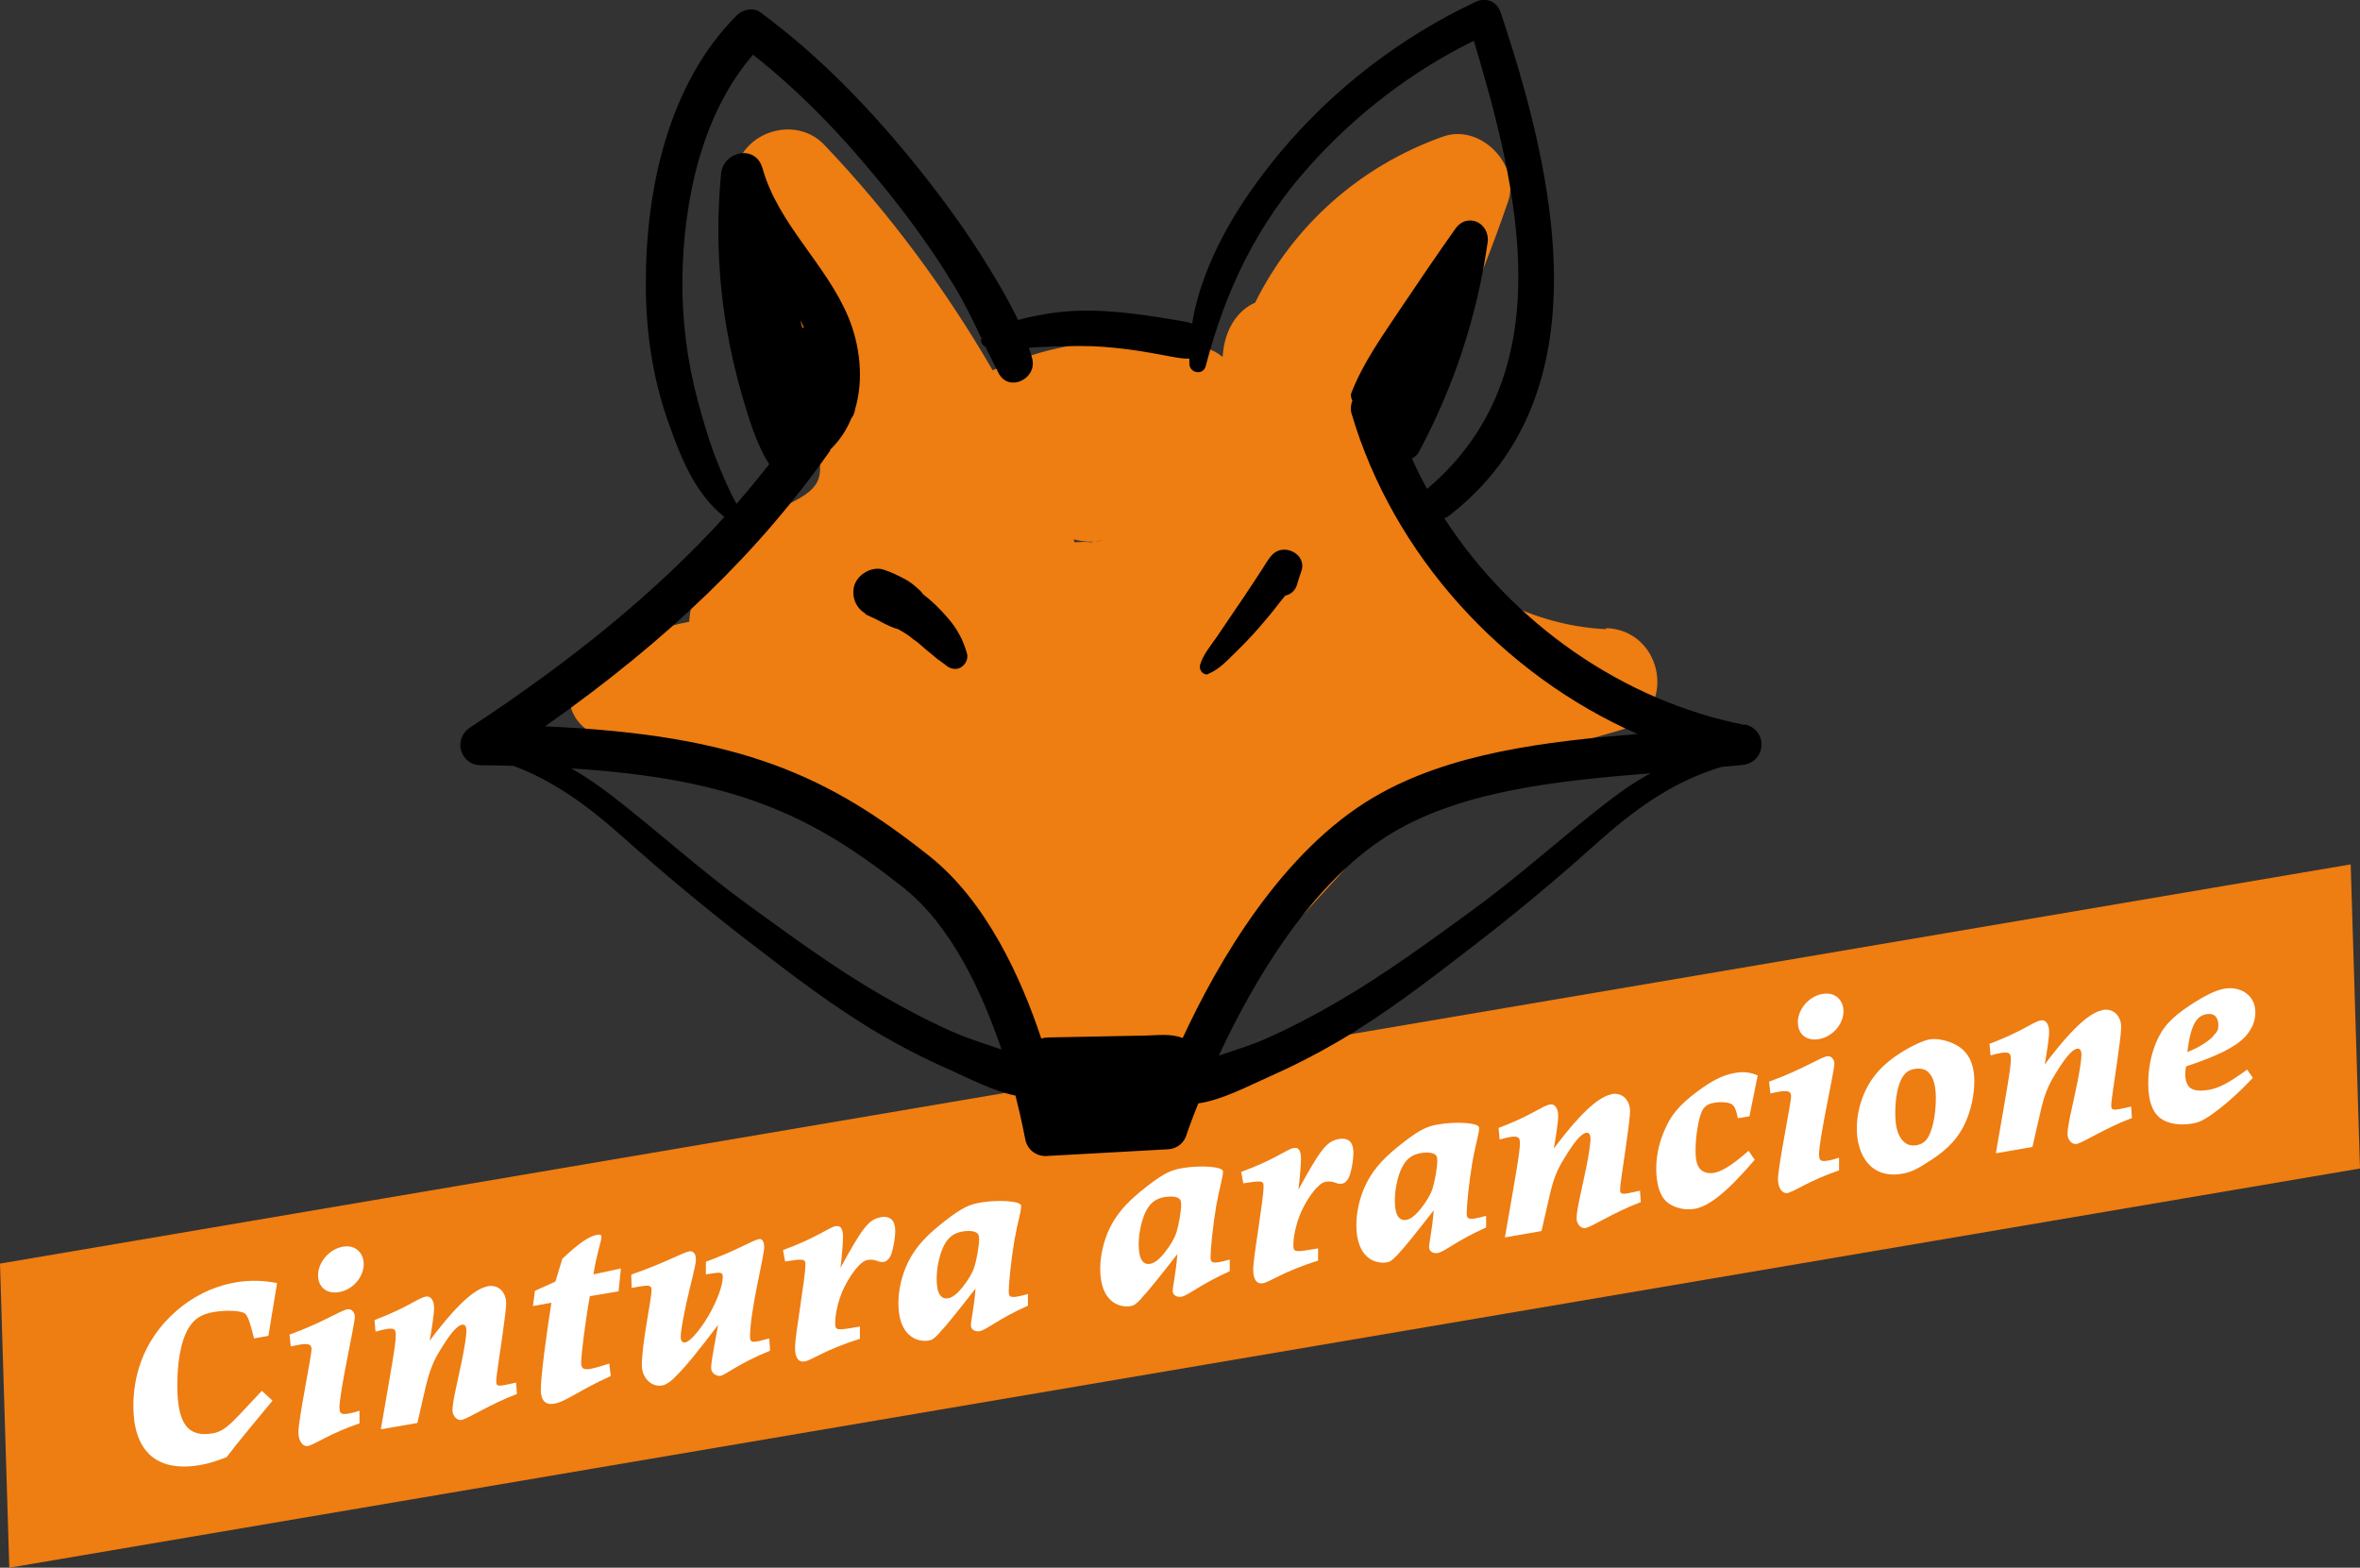 <?xml version="1.0" encoding="UTF-8"?>
<svg xmlns="http://www.w3.org/2000/svg" id="Ebene_2" viewBox="0 0 111.67 74.18">
  <rect x="0" y="0" width="111.67" height="74.18" fill="#333333" stroke="none"/>
  <defs>
    <style>.cls-1{fill:#ee7d12;}.cls-2{fill:#fff;}</style>
  </defs>
  <g id="Ebene_1-2">
    <polygon class="cls-1" points="111.67 55.29 .44 74.18 0 59.79 111.23 40.9 111.67 55.29"></polygon>
    <path class="cls-1" d="M75.99,29.77c-3.74-.17-7.35-2.24-9.66-5.24-.16-.95-.33-1.9-.49-2.85,2.24-3.84,4.08-7.93,5.52-12.15.59-1.74-1.31-3.69-3.07-3.07-3.97,1.4-7.11,4.25-8.9,7.86-.87.38-1.39,1.28-1.51,2.28-.01.1-.02.19-.03.29-.25-.21-.53-.36-.84-.41-.23-.03-.44-.06-.65-.08,0,0,0,0,0-.01-.02,0-.04,0-.05,0-.57-.05-1.1-.03-1.72.08-.06.01-.11.03-.17.04-.36-.22-.8-.36-1.33-.36-2.16,0-4.18.48-6.12,1.37-2.23-3.84-4.88-7.43-7.97-10.67-1.12-1.18-3.11-.85-3.92.5-1.37,2.3-1.09,4.86-.06,7.23.92,2.11,2.55,3.84,3.4,5.97.25.64.59,1.63.23,2.29-.34.62-1.3.97-1.88,1.27-2.15,1.14-3.98,2.78-4.16,5.31-1.04.2-2.05.53-3,1.03-.66.14-1.24.54-1.64,1.07-.17.13-.34.25-.5.39-1.15,1.01-.22,2.73,1.02,2.91,1.83,1.47,3.94,2.26,6.26,2.66,2.26.4,4.67.5,6.82,1.37.13.05.25.13.37.18.18.23.39.44.63.62,2.88,2.15,4.99,5.28,6.1,8.68.39,1.21,1.59,2.01,2.85,1.78.81,1.37,3.1,1.92,4.26.15.47-.77.98-1.51,1.51-2.24.06-.05.12-.1.18-.16,1.99-2.18,3.98-4.36,5.98-6.53.66-.72.8-1.52.62-2.21.39-.42.8-.82,1.22-1.22.68-.37,1.36-.71,2.06-1.04.38.11.81.13,1.26,0,2.69-.77,5.37-1.54,8.06-2.31,2.72-.78,2.1-4.71-.65-4.83ZM51.68,25.66c-.28-.03-.55-.02-.83,0-.02-.05-.03-.09-.05-.14.29.08.59.12.9.11,0,.01-.01.02-.02.04ZM51.86,25.61c.12-.01.23-.02.35-.04-.18.04-.28.05-.35.04ZM64.27,30.3s0,0,0-.02c0,0,0,.01,0,.02,0,0,0,0,0,0Z"></path>
    <path d="M82.55,34.3c-5.79-1.14-11-4.83-14.21-9.78.06-.02.13-.04.19-.09,7.5-5.74,5.01-16.28,2.47-23.86-.18-.52-.7-.71-1.18-.48-3.55,1.67-6.75,4.13-9.26,7.14-1.88,2.26-3.66,5.09-4.15,8.08-.23-.08-.48-.12-.73-.16-.49-.08-.98-.16-1.47-.23-.87-.12-1.74-.21-2.62-.22-.82-.01-1.65.06-2.45.22-.32.06-.65.13-.97.22-.42-.89-.94-1.76-1.43-2.56-.97-1.59-2.07-3.09-3.23-4.55-2.21-2.76-4.69-5.36-7.55-7.46-.32-.23-.82-.12-1.08.14-3.27,3.25-4.34,8.3-4.32,12.77,0,2.21.32,4.4,1.06,6.49.6,1.7,1.28,3.41,2.66,4.49-3.16,3.47-7.06,6.69-12.06,9.98-.35.23-.52.67-.4,1.08.12.41.49.69.92.69.54,0,1.05.01,1.56.03,1.92.72,3.51,1.89,5.11,3.31,1.99,1.78,4.01,3.46,6.13,5.09,1.96,1.51,3.93,3.02,6.07,4.28,1.08.63,2.19,1.2,3.33,1.7.96.43,2.04,1,3.11,1.22.31,1.21.45,2.03.46,2.05.08.47.48.81.95.81.02,0,.04,0,.05,0l5.77-.32c.4-.02.74-.29.86-.67,0-.02.2-.6.56-1.5,1.15-.17,2.33-.81,3.37-1.27,1.09-.48,2.15-1.02,3.18-1.62,2.19-1.27,4.21-2.82,6.22-4.37,2.07-1.59,4.05-3.22,5.99-4.97,1.84-1.65,3.66-2.99,5.99-3.69.35-.03.7-.06,1.04-.1.47-.05.84-.44.86-.92s-.31-.89-.78-.99ZM39.27,21.29c.45-.43.79-.94,1.01-1.49.01-.02.02-.03.04-.05.08-.12.12-.25.14-.38.42-1.41.24-3.02-.32-4.37-1.05-2.51-3.32-4.39-4.06-7.04-.32-1.14-1.86-.82-1.96.27-.23,2.39-.15,4.8.24,7.17.19,1.14.45,2.27.77,3.37.31,1.05.66,2.25,1.27,3.19-.5.64-1.01,1.26-1.55,1.88-.35-.63-.64-1.32-.88-1.91-.39-.96-.68-1.96-.95-2.96-.51-1.9-.75-3.83-.73-5.79.05-3.64.89-7.75,3.34-10.59,2.43,1.9,4.57,4.21,6.48,6.61,1.1,1.38,2.13,2.82,3.04,4.33.49.8.89,1.64,1.29,2.48-.06.16.03.32.19.4.2.42.41.84.63,1.26.48.9,1.8.26,1.59-.67-.04-.18-.11-.36-.17-.54.2-.02.4-.04.59-.04.8-.04,1.59-.06,2.39-.04.78.03,1.56.12,2.34.24.47.08.94.16,1.4.25.32.06.6.11.88.1,0,.09-.01.17,0,.26.02.43.65.54.77.1.93-3.58,2.42-6.7,4.91-9.47,2.18-2.44,4.84-4.49,7.78-5.93,2.11,7.06,4.24,15.75-2.21,21.2,0,0,0,0,0,.01-.26-.47-.5-.95-.72-1.44.13-.07.25-.17.32-.3,1.67-3.11,2.76-6.43,3.26-9.92.13-.93-.96-1.46-1.53-.65-.89,1.26-1.76,2.54-2.62,3.82-.84,1.26-1.75,2.53-2.3,3.95-.04.12,0,.25.05.36-.07.19-.1.39-.04.6,1.97,6.7,7.14,12.36,13.53,15.17-4.26.35-8.88.88-12.47,2.99-4.33,2.54-7.35,7.73-9.05,11.4-.02,0-.03-.02-.04-.02-.54-.2-1.15-.11-1.72-.1-.51.01-1.03.02-1.54.03-1.03.02-2.05.04-3.08.06-.1,0-.21.02-.31.05-.96-2.9-2.62-6.51-5.29-8.63-4.74-3.76-8.89-5.75-18.19-6.14,5.89-4.15,10.16-8.3,13.51-13.07ZM37.96,15.49c-.03-.11-.06-.23-.09-.34.06.12.12.23.17.36-.03,0-.05-.01-.08-.02ZM52.86,51.71s0,0,0,0c-.02-.02-.03-.02,0,0ZM52.91,51.75s.01,0,.02.01c0,0,0,0,0,0,0,0-.02-.01-.02-.02,0,0,0,0,0,0ZM52.87,51.72s0,0,.01,0c0,0,0,0,0,0,0,0,0,0-.01-.01,0,0,0,0,0,0ZM45.11,48.84c-1.17-.52-2.31-1.12-3.42-1.76-2.24-1.3-4.33-2.84-6.42-4.36-2.18-1.59-4.15-3.39-6.28-5.04-.6-.46-1.26-.93-1.96-1.32,7.85.49,11.46,2.27,15.73,5.65,2.28,1.81,3.74,5.02,4.63,7.65-.77-.27-1.58-.51-2.27-.82ZM69.71,43.04c-2.09,1.52-4.18,3.06-6.42,4.36-1.11.65-2.25,1.24-3.42,1.76-.67.3-1.45.53-2.2.79,1.6-3.44,4.41-8.32,8.29-10.59,3.37-1.97,7.79-2.42,12.14-2.77-.76.41-1.47.91-2.11,1.41-2.13,1.65-4.1,3.45-6.28,5.04Z"></path>
    <path d="M44.44,31.24c.08.06.15.12.23.17.02.01.02.02.03.02.02.02.04.03.06.05.2.17.49.24.72.09.22-.14.35-.41.27-.67-.09-.3-.19-.58-.34-.85-.16-.3-.35-.57-.57-.82-.35-.41-.74-.79-1.17-1.12-.03-.04-.05-.08-.09-.12-.05-.05-.11-.11-.17-.16-.17-.15-.34-.29-.54-.4-.33-.18-.68-.35-1.04-.47-.57-.2-1.29.23-1.42.8-.12.52.11,1.02.55,1.28,0,0-.01.01-.02.02.25.12.51.23.76.37.22.12.53.27.82.35.19.11.38.22.55.35.08.06.16.14.25.19.02.02.04.04.07.05.05.04.09.08.13.11.19.17.38.33.58.49.11.09.21.18.31.26Z"></path>
    <path d="M57.18,31.88c.5-.2.87-.61,1.25-.98.38-.37.75-.75,1.1-1.15.34-.39.67-.78.98-1.19.1-.13.2-.25.31-.38.26-.05.47-.24.55-.51.07-.22.13-.44.21-.65.27-.79-.81-1.34-1.36-.79-.2.2-.35.47-.5.71-.14.22-.29.44-.44.67-.28.43-.57.86-.86,1.28-.28.41-.56.82-.84,1.24-.29.43-.66.84-.8,1.35-.06.22.17.51.41.41Z"></path>
    <path class="cls-2" d="M12.89,66.28c-.59.71-1.71,2.06-2.17,2.67-.49.19-.84.3-1.24.37-2.25.39-3.17-.85-3.17-2.79,0-1.23.35-3.02,2.01-4.48.71-.63,1.67-1.17,2.83-1.37.64-.11,1.28-.1,1.96.03-.13.84-.28,1.67-.41,2.5l-.68.12c-.16-.65-.28-1.06-.43-1.18-.17-.12-.8-.18-1.47-.07-.66.11-.96.38-1.19.75-.43.71-.54,1.83-.54,2.72,0,1.82.5,2.48,1.69,2.27.63-.11,1-.63,2.31-2.01l.5.46Z"></path>
    <path class="cls-2" d="M16.07,66.64c0,.22.06.31.4.25.13-.02.31-.06.54-.14v.6c-1.39.47-2.13,1.01-2.44,1.07-.24.04-.45-.22-.45-.66,0-.59.62-3.59.62-3.91,0-.2-.07-.31-.6-.22-.11.02-.23.05-.38.08l-.06-.56c1.6-.58,2.42-1.15,2.75-1.2.18-.03.34.14.34.36,0,.35-.73,3.55-.73,4.33ZM17.21,59.82c0,.6-.51,1.21-1.17,1.32-.61.1-.99-.26-.99-.8,0-.6.51-1.23,1.17-1.35.62-.11.99.32.99.82Z"></path>
    <path class="cls-2" d="M23.06,60.86c.57-.1.89.33.89.8,0,.22-.07.79-.19,1.63-.12.86-.28,1.84-.28,2.07,0,.19.05.24.38.18.13-.02.32-.07.56-.12l.04.54c-1.28.48-2.3,1.17-2.63,1.23-.2.03-.42-.19-.42-.46,0-.41.23-1.3.46-2.42.11-.53.2-1.14.2-1.32,0-.22-.06-.33-.2-.31-.26.04-.63.49-1.21,1.49-.19.35-.36.78-.52,1.46l-.39,1.7-1.73.3c.51-2.95.71-4.02.71-4.47,0-.25-.07-.34-.46-.27-.13.02-.29.06-.5.12l-.05-.55c1.58-.59,2.06-1.05,2.44-1.11.21-.04.38.17.38.54,0,.28-.11,1.02-.21,1.55,1.44-1.92,2.23-2.48,2.74-2.57Z"></path>
    <path class="cls-2" d="M29.28,61.1l-1.37.23c-.22,1.22-.41,2.79-.41,3.15,0,.26.1.35.44.29.19-.03.47-.12.89-.25l.07.59c-1.51.68-2.11,1.21-2.68,1.31-.39.07-.63-.13-.63-.66,0-.65.26-2.57.5-4.12l-.87.16.09-.72.97-.44.33-1.08c.82-.78,1.29-1.07,1.64-1.13.17-.03.21.01.21.11,0,.18-.24.83-.38,1.76l1.3-.28-.11,1.08Z"></path>
    <path class="cls-2" d="M31.91,65.2c-.27.25-.45.34-.6.36-.45.08-.94-.33-.94-.96,0-.51.11-1.28.23-2.01.11-.67.23-1.32.23-1.55s-.13-.24-.6-.16c-.1.02-.22.04-.34.06l-.02-.63c1.71-.6,2.42-1.04,2.75-1.1.18-.03.31.12.31.37,0,.3-.23,1.07-.45,2.07-.13.61-.27,1.3-.27,1.62,0,.19.1.27.21.25.29-.05.88-.82,1.23-1.49.25-.47.55-1.16.55-1.61,0-.25-.1-.23-.8-.12v-.6c1.45-.52,2.21-1.02,2.52-1.07.16-.03.24.15.24.38,0,.45-.67,3-.67,4.24,0,.2.04.28.35.22.13-.02.3-.08.56-.14l.04.58c-1.46.59-2.12,1.15-2.34,1.19-.18.03-.45-.11-.45-.37,0-.33.18-1.2.33-2.04-.93,1.23-1.61,2.07-2.07,2.5Z"></path>
    <path class="cls-2" d="M41.63,57.6c.45-.08.73.08.73.66,0,.31-.09.76-.15.97-.07.27-.22.45-.39.48-.27.05-.35-.16-.78-.09-.34.06-.78.69-1.05,1.21-.26.48-.47,1.23-.47,1.77,0,.37.06.36,1.17.17v.58c-1.67.52-2.29,1.02-2.62,1.07-.28.05-.45-.17-.45-.64,0-.64.49-3.28.49-3.95,0-.27-.1-.27-.96-.14l-.1-.54c1.6-.58,2.18-1.08,2.49-1.13.28-.05.35.2.35.52,0,.25-.06.97-.12,1.45,1.01-1.85,1.33-2.28,1.86-2.38Z"></path>
    <path class="cls-2" d="M44.46,63.07c-.27.28-.35.33-.5.36-.59.1-1.45-.24-1.45-1.76,0-.64.16-1.33.46-1.95.39-.79.96-1.34,1.77-1.97s1.17-.77,1.67-.85c.82-.14,1.91-.08,1.91.16,0,.28-.15.69-.32,1.62-.17,1.02-.27,2.1-.27,2.42,0,.24.06.31.41.25.12-.02.28-.06.5-.12v.55c-1.45.65-1.97,1.16-2.3,1.21-.19.03-.4-.07-.4-.27,0-.22.16-.9.22-1.75-.79,1.01-1.34,1.71-1.71,2.1ZM45.55,60.9c.29-.37.47-.68.56-.97.1-.32.22-.96.22-1.31,0-.18-.05-.27-.2-.33-.16-.06-.39-.05-.58-.02-.35.06-.6.22-.78.49-.27.39-.45,1.14-.45,1.75,0,.73.22.98.55.92.17-.03.38-.16.68-.53Z"></path>
    <path class="cls-2" d="M54.01,61.44c-.27.28-.35.33-.5.36-.59.1-1.45-.24-1.45-1.76,0-.64.16-1.33.46-1.95.39-.79.96-1.34,1.77-1.97s1.17-.77,1.67-.85c.82-.14,1.91-.08,1.91.16,0,.28-.15.69-.32,1.62-.17,1.02-.27,2.1-.27,2.42,0,.24.06.31.41.25.12-.02.28-.06.5-.12v.55c-1.45.65-1.97,1.16-2.3,1.21-.19.03-.4-.07-.4-.27,0-.22.16-.9.22-1.75-.79,1.01-1.34,1.71-1.71,2.1ZM55.11,59.27c.29-.37.47-.68.56-.97.1-.32.22-.96.22-1.31,0-.18-.05-.28-.2-.33-.16-.06-.39-.05-.58-.02-.35.06-.6.22-.78.49-.27.39-.45,1.14-.45,1.75,0,.73.22.98.55.92.17-.03.38-.16.68-.53Z"></path>
    <path class="cls-2" d="M63.31,53.9c.45-.08.73.08.73.66,0,.31-.08.76-.15.97-.07.27-.22.45-.39.48-.27.05-.35-.16-.78-.09-.34.06-.78.69-1.05,1.21-.25.48-.47,1.23-.47,1.77,0,.37.06.36,1.17.17v.58c-1.67.52-2.29,1.02-2.62,1.07-.28.05-.45-.17-.45-.64,0-.64.49-3.28.49-3.95,0-.27-.1-.27-.96-.14l-.1-.54c1.6-.58,2.18-1.08,2.48-1.13.28-.05.35.2.35.52,0,.25-.06.97-.12,1.45,1.01-1.85,1.33-2.28,1.86-2.38Z"></path>
    <path class="cls-2" d="M66.13,59.37c-.27.28-.35.33-.5.36-.59.1-1.45-.24-1.45-1.76,0-.64.16-1.33.46-1.95.39-.79.96-1.34,1.77-1.97s1.17-.77,1.67-.85c.82-.14,1.91-.08,1.91.16,0,.28-.15.69-.32,1.62-.17,1.02-.27,2.1-.27,2.42,0,.24.06.31.42.25.12-.02.28-.06.5-.12v.55c-1.45.65-1.97,1.16-2.3,1.21-.19.03-.4-.07-.4-.27,0-.22.16-.9.22-1.75-.79,1.01-1.34,1.71-1.71,2.1ZM67.23,57.19c.29-.37.47-.68.56-.97.1-.32.22-.96.22-1.31,0-.18-.05-.28-.2-.33-.16-.06-.39-.05-.58-.02-.35.06-.6.22-.78.49-.27.39-.45,1.14-.45,1.75,0,.73.22.98.55.92.17-.03.38-.16.68-.53Z"></path>
    <path class="cls-2" d="M76.24,51.77c.57-.1.89.33.89.81,0,.22-.07.79-.19,1.63-.12.86-.28,1.84-.28,2.07,0,.19.05.24.38.18.13-.02.32-.07.56-.12l.04.54c-1.28.48-2.3,1.17-2.63,1.23-.2.03-.41-.19-.41-.46,0-.41.23-1.3.46-2.42.11-.53.2-1.14.2-1.32,0-.22-.06-.33-.2-.31-.26.04-.63.49-1.21,1.49-.19.35-.37.78-.52,1.46l-.39,1.7-1.73.3c.51-2.95.71-4.02.71-4.47,0-.25-.07-.34-.46-.28-.13.02-.29.06-.5.12l-.05-.55c1.58-.59,2.06-1.05,2.44-1.11.21-.04.38.17.38.54,0,.28-.11,1.02-.21,1.55,1.44-1.92,2.23-2.48,2.74-2.57Z"></path>
    <path class="cls-2" d="M82.23,52.91c-.06-.31-.13-.54-.26-.64-.13-.11-.51-.15-.85-.09-.32.05-.5.18-.61.45-.13.31-.28,1.09-.28,1.8,0,.45.06.72.23.9.13.13.34.21.62.17.32-.05.78-.27,1.66-1.05l.29.43c-1.35,1.57-2.17,2.2-2.85,2.32-.5.09-1.06-.08-1.36-.37-.3-.3-.45-.86-.45-1.53,0-.77.2-1.37.38-1.79.27-.65.63-1.18,1.6-1.89.6-.44,1.13-.75,1.74-.85.39-.07.73-.04,1.08.12l-.39,1.93-.55.09Z"></path>
    <path class="cls-2" d="M86.08,54.67c0,.22.06.31.4.25.13-.02.3-.06.54-.14v.6c-1.39.47-2.13,1.01-2.44,1.07-.24.04-.45-.22-.45-.66,0-.59.62-3.59.62-3.91,0-.2-.07-.31-.6-.22-.11.02-.23.05-.38.08l-.06-.56c1.6-.58,2.42-1.15,2.75-1.2.18-.03.34.14.34.35,0,.35-.73,3.55-.73,4.33ZM87.23,47.85c0,.6-.51,1.21-1.17,1.32-.61.1-.99-.26-.99-.8,0-.6.51-1.23,1.17-1.34.62-.11.99.32.99.82Z"></path>
    <path class="cls-2" d="M92.9,53.32c-.39.73-.92,1.21-1.84,1.77-.45.29-.75.4-1.07.45-1.46.25-2.13-.88-2.13-2.14,0-.69.18-1.31.41-1.8.33-.69.82-1.23,1.58-1.73.57-.37,1.13-.63,1.46-.69.38-.06.91.07,1.28.28.5.29.83.8.83,1.7,0,.64-.15,1.44-.52,2.16ZM91.26,50.74c-.16-.15-.38-.21-.67-.16-.27.05-.42.17-.54.34-.24.35-.37,1.02-.37,1.74,0,.63.1.96.29,1.24.18.23.4.34.72.29.21-.04.38-.14.5-.31.24-.34.41-1.1.41-1.91,0-.57-.11-1.01-.35-1.23Z"></path>
    <path class="cls-2" d="M99.48,47.79c.57-.1.89.33.89.81,0,.22-.07.79-.19,1.63-.12.86-.28,1.84-.28,2.07,0,.19.05.24.38.18.13-.02.32-.07.56-.12l.04.54c-1.28.48-2.3,1.17-2.63,1.23-.2.03-.42-.19-.42-.46,0-.41.23-1.3.46-2.42.11-.53.2-1.14.2-1.32,0-.22-.06-.33-.2-.31-.26.04-.63.49-1.21,1.49-.19.35-.37.78-.52,1.46l-.39,1.7-1.73.3c.51-2.95.71-4.02.71-4.47,0-.25-.07-.34-.46-.28-.13.02-.29.06-.5.12l-.05-.55c1.58-.59,2.06-1.05,2.44-1.11.21-.04.38.17.38.54,0,.28-.11,1.02-.21,1.55,1.44-1.92,2.23-2.48,2.74-2.57Z"></path>
    <path class="cls-2" d="M106.61,50.99c-.72.77-1.41,1.36-1.95,1.74-.47.33-.68.39-.9.43-.62.11-1.17.02-1.54-.25-.39-.31-.57-.85-.57-1.65,0-.63.11-1.27.34-1.85.3-.77.74-1.25,1.63-1.84.69-.45,1.22-.72,1.64-.79.73-.12,1.46.28,1.46,1.13,0,.42-.18.82-.49,1.15-.47.5-1.35.92-2.79,1.4-.02.09-.04.25-.04.36,0,.27.07.52.23.65.16.13.44.17.87.1.49-.08.95-.32,1.83-.96l.27.39ZM104.72,49.02c.2-.19.25-.31.25-.5,0-.34-.16-.6-.56-.53-.47.08-.75.48-.91,1.79.54-.21.96-.48,1.23-.75Z"></path>
  </g>
</svg>
